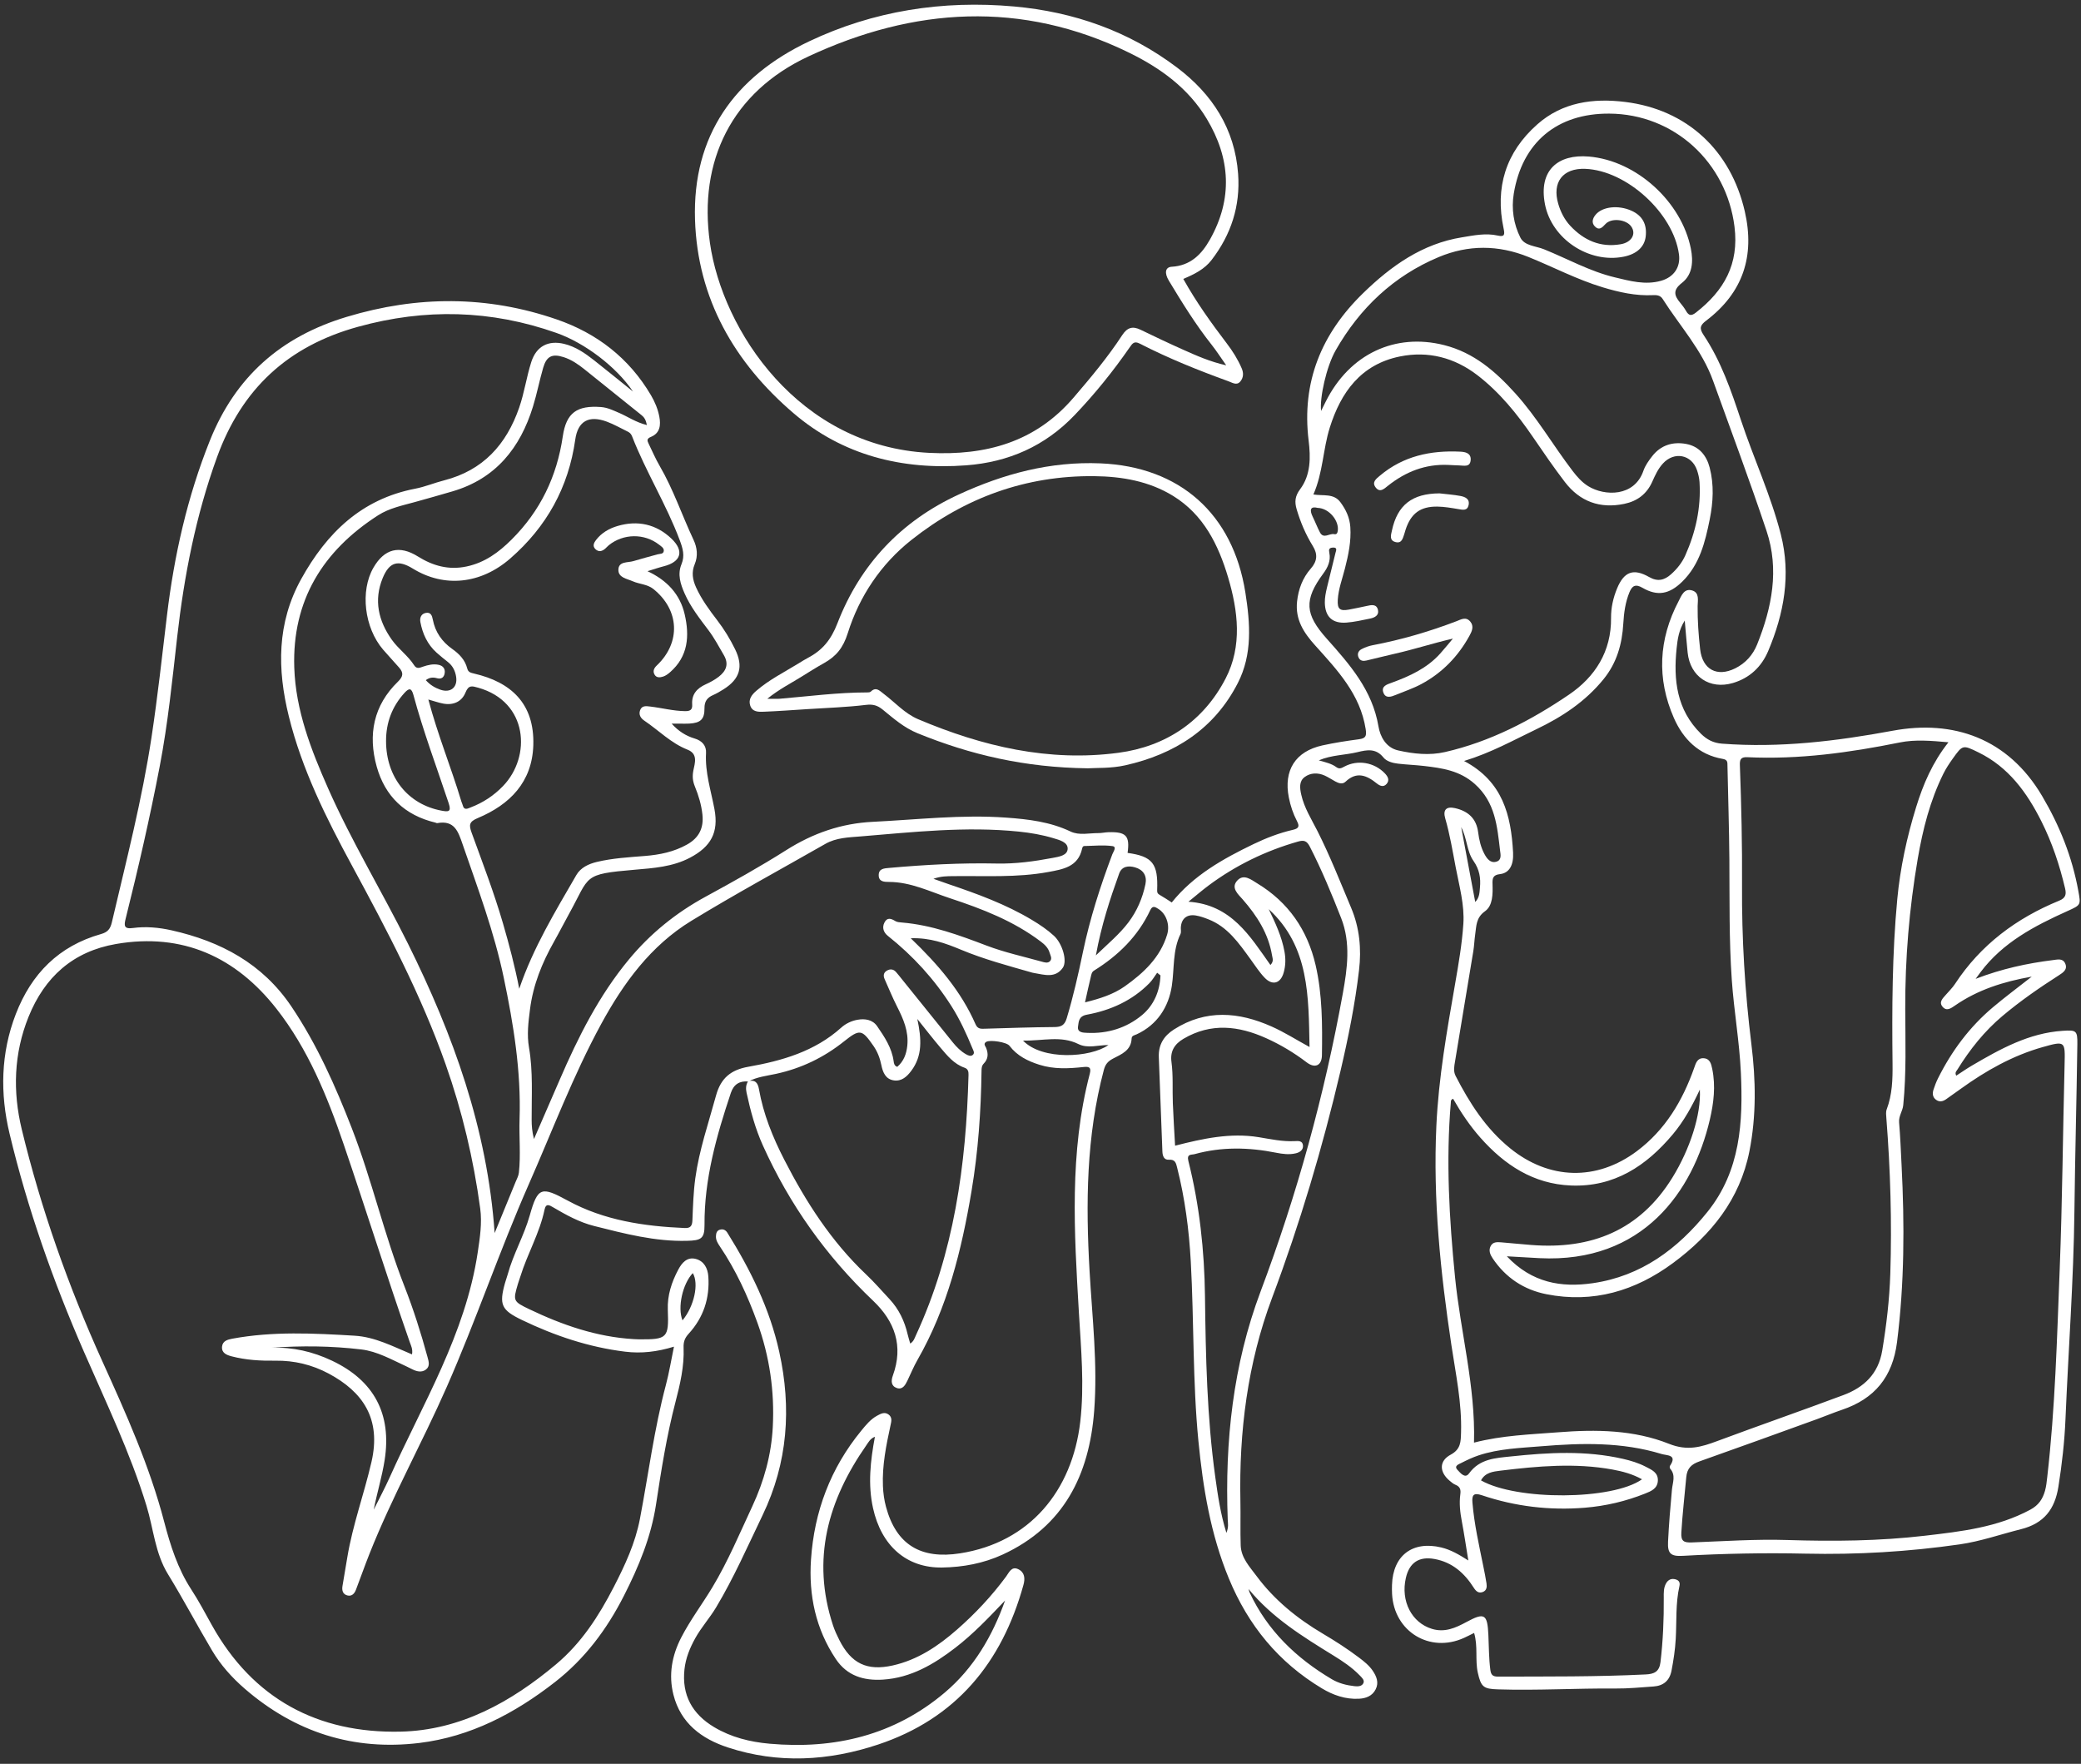 <?xml version="1.0" encoding="UTF-8" standalone="no"?><svg xmlns="http://www.w3.org/2000/svg" xmlns:xlink="http://www.w3.org/1999/xlink" fill="#000000" height="1308.9" preserveAspectRatio="xMidYMid meet" version="1" viewBox="229.6 348.3 1544.4 1308.9" width="1544.4" zoomAndPan="magnify"><rect x="229.6" y="348.3" width="1544.4" height="1308.9" fill="#333333" stroke="none"/><g fill="#ffffff" id="change1_1"><path d="M 1314.016 962.109 C 1317.445 980.438 1320.883 998.766 1324.434 1017.633 C 1327.688 1014.312 1327.598 1010.422 1327.938 1006.891 C 1328.602 999.891 1327.555 993.5 1323.191 987.27 C 1318.055 979.965 1318.426 970.332 1314.016 962.109 Z M 743.758 1293.039 C 736.082 1301.211 732.301 1318.582 736.117 1328.129 C 744.789 1317.59 748.426 1300.883 743.758 1293.039 Z M 1207.512 725.188 C 1202.203 723.871 1201.211 726.453 1203.855 731.852 C 1205.707 735.617 1207.188 739.555 1209.125 743.266 C 1211.879 748.59 1216.207 743.91 1219.723 744.672 C 1221.52 745.062 1222.172 743.996 1222.422 742.168 C 1223.5 734.801 1216.023 725.473 1207.512 725.188 Z M 988.828 1120.5 C 1003.109 1135.379 1038.848 1133.23 1052.23 1123.801 C 1044.598 1123.781 1036.879 1126.531 1030 1123.109 C 1016.891 1116.582 1003.609 1120.812 988.828 1120.5 Z M 1090.832 1072.133 C 1090.016 1071.473 1089.199 1070.812 1088.375 1070.152 C 1086.5 1072.723 1084.898 1075.562 1082.688 1077.812 C 1069.891 1090.852 1053.84 1098.043 1036.25 1101.27 C 1030.008 1102.422 1030.199 1106.48 1029.648 1110.043 C 1028.949 1114.641 1033.531 1114.621 1036.367 1114.762 C 1051.59 1115.512 1065.699 1111.121 1077.199 1101.543 C 1085.891 1094.301 1090.418 1083.789 1090.832 1072.133 Z M 1042.898 1057.262 C 1052.207 1048.34 1060.52 1041.434 1067.039 1032.812 C 1073.398 1024.422 1077.52 1014.789 1079.668 1004.492 C 1080.977 998.242 1078.129 993.73 1072 991.961 C 1067.117 990.551 1062.141 991.07 1060.16 996.598 C 1053.32 1015.66 1046.98 1034.891 1042.898 1057.262 Z M 1156.23 1527.512 C 1156.492 1528.383 1156.633 1529.312 1157.023 1530.133 C 1170.227 1558.289 1191.578 1578.762 1217.961 1594.398 C 1223.109 1597.449 1228.93 1598.941 1234.875 1599.59 C 1237.332 1599.852 1240.316 1599.77 1241.438 1597.32 C 1242.461 1595.082 1240.262 1593.199 1238.727 1591.609 C 1233 1585.68 1226.168 1581.109 1219.211 1576.832 C 1196.41 1562.789 1173.645 1548.73 1156.23 1527.512 Z M 1034.84 1092.141 C 1045.891 1089.383 1055.898 1086.23 1064.398 1080.203 C 1078.289 1070.34 1090.648 1058.871 1095.797 1041.812 C 1098.016 1034.434 1094.992 1026.32 1089.246 1022.77 C 1087.168 1021.492 1085.02 1019.93 1083.289 1023.633 C 1074.18 1043.082 1059.488 1057.402 1041.477 1068.602 C 1039.777 1069.66 1039.559 1071.473 1039.168 1073.051 C 1037.68 1079.031 1036.418 1085.07 1034.84 1092.141 Z M 1328.719 1446.871 C 1355.297 1461.969 1426.277 1461.629 1448.207 1446.062 C 1441.23 1442.172 1433.844 1440.191 1426.32 1438.82 C 1398.613 1433.77 1370.949 1436.281 1343.316 1439.633 C 1337.633 1440.32 1331.867 1440.973 1328.719 1446.871 Z M 516.105 898.277 C 516.145 925.031 532.34 945.227 557.262 949.871 C 562.277 950.805 564.77 950.902 562.617 944.438 C 553.719 917.699 543.797 891.289 536.43 864.059 C 534.992 858.738 533.195 858.762 529.84 862.426 C 520.559 872.605 516.062 884.562 516.105 898.277 Z M 547.5 867.391 C 554.445 893.629 564.477 917.953 572.004 943.07 C 572.289 944.02 572.785 944.91 573.02 945.867 C 574.004 949.941 576.719 948.301 578.871 947.48 C 588.051 943.992 596.066 938.719 602.918 931.613 C 624.098 909.66 621.559 869.035 584.445 858.617 C 579.906 857.355 577.375 856.484 575.062 862.211 C 572.305 869.043 565.969 871.852 558.434 870.406 C 555.055 869.754 551.777 868.586 547.5 867.391 Z M 905.504 1044.562 C 925.773 1064.02 942.887 1083.883 953.617 1108.43 C 955.242 1112.152 957.859 1111.77 960.902 1111.68 C 978.027 1111.172 995.152 1110.582 1012.277 1110.453 C 1017.32 1110.41 1019.75 1108.941 1021.258 1103.93 C 1026.129 1087.762 1029.84 1071.352 1033.277 1054.84 C 1038.449 1030.031 1046.168 1005.973 1055.098 982.277 C 1055.828 980.355 1058.688 976.656 1055.16 976.172 C 1048.34 975.238 1041.301 976 1034.348 976.117 C 1033.16 976.141 1032.879 977.164 1032.66 978.168 C 1029.648 991.617 1018.527 993.367 1007.668 995.383 C 984.281 999.719 960.629 998.148 937.062 998.465 C 932.562 998.527 928.012 998.426 922.352 1000.449 C 926.977 1002.082 930.207 1003.262 933.461 1004.359 C 954.836 1011.602 976.004 1019.289 995.48 1030.98 C 1001.258 1034.453 1006.84 1038.18 1011.77 1042.723 C 1018.09 1048.531 1021.848 1061.473 1018.348 1066.473 C 1012.828 1074.363 1004.789 1071.672 997.258 1070.402 C 996.77 1070.32 996.277 1070.242 995.801 1070.109 C 977.938 1064.992 959.98 1060.242 942.758 1053.051 C 931.398 1048.312 919.754 1044.039 905.504 1044.562 Z M 1423.938 432.613 C 1385.227 432.375 1359.324 453.879 1353.035 492.016 C 1351.184 503.27 1352.902 514.652 1357.977 524.688 C 1361.055 530.77 1369.391 530.824 1375.453 533.273 C 1392.898 540.316 1409.453 549.664 1427.922 554.094 C 1439.262 556.812 1450.613 559.992 1462.391 556.652 C 1471.934 553.941 1476.918 546.422 1475.633 537.039 C 1471.488 506.469 1436.836 474.828 1406.156 473.602 C 1389.449 472.926 1381.309 483.516 1386.062 499.621 C 1387.859 505.684 1390.645 511.223 1394.934 515.828 C 1405.066 526.68 1417.355 532.129 1432.383 529.551 C 1440.492 528.156 1444.039 521.922 1440.262 516.449 C 1436.562 511.059 1425.43 509.734 1421.031 514.609 C 1418.484 517.418 1416.242 519.484 1413.176 516.285 C 1410.539 513.543 1411.531 510.297 1413.848 507.555 C 1418.91 501.602 1430.578 500.32 1440.262 504.617 C 1448.449 508.242 1452.039 514.719 1450.941 523.859 C 1450.004 531.574 1444.215 536.875 1434.594 538.789 C 1408.844 543.938 1381.18 525.664 1376.191 499.906 C 1371.254 474.438 1386.062 462.555 1408.723 464.469 C 1444.227 467.473 1477.559 498.133 1484.461 532.836 C 1486.344 542.25 1485.789 552.047 1477.832 558.227 C 1470.941 563.582 1472.055 567.609 1476.559 572.996 C 1478.148 574.902 1479.672 576.902 1480.891 579.047 C 1482.957 582.684 1484.863 582.867 1488.27 580.203 C 1509.055 563.977 1520.309 544.387 1516.848 516.535 C 1510.93 468.867 1472.141 432.906 1423.938 432.613 Z M 1139.754 1485.812 C 1141.559 1481.422 1140.863 1478.68 1140.754 1476 C 1138.578 1418.109 1144.66 1361.152 1165.102 1306.781 C 1192.168 1234.812 1212.465 1161.129 1226.156 1085.551 C 1229.539 1066.883 1232.121 1047.949 1224.957 1029.68 C 1217.895 1011.68 1210.508 993.777 1201.648 976.52 C 1199.461 972.238 1197.273 971.574 1192.961 972.801 C 1168.832 979.676 1146.652 990.457 1126.52 1005.422 C 1121.816 1008.922 1117.387 1012.762 1111.598 1017.453 C 1143.387 1019.602 1157.211 1042.922 1172.438 1064.41 C 1175.102 1061.652 1174.004 1059.473 1173.656 1057.371 C 1170.957 1041.082 1162.5 1027.91 1151.844 1015.723 C 1148.504 1011.91 1142.758 1007.121 1147.918 1001.641 C 1152.715 996.551 1158.191 1001.121 1162.684 1003.852 C 1185.812 1017.84 1199.973 1038.523 1205.988 1064.57 C 1211.039 1086.5 1210.984 1108.941 1210.668 1131.312 C 1210.57 1139.07 1205.543 1141.41 1199.242 1136.59 C 1189.895 1129.473 1179.871 1123.48 1169.227 1118.699 C 1148.852 1109.539 1128.402 1107.109 1107.922 1119.16 C 1100.988 1123.242 1097.961 1128.699 1098.996 1136.34 C 1100.367 1146.512 1099.605 1156.703 1100.008 1166.883 C 1100.41 1177.27 1101.086 1187.652 1101.684 1198.492 C 1122.383 1193.211 1142.691 1188.73 1163.805 1192.191 C 1172.598 1193.633 1181.371 1195.562 1190.395 1195.109 C 1193.016 1194.98 1196.457 1194.629 1196.617 1198.57 C 1196.75 1201.723 1194.215 1203.422 1191.438 1204.109 C 1186.508 1205.332 1181.512 1204.68 1176.637 1203.711 C 1156.383 1199.652 1136.195 1199.223 1116.148 1204.77 C 1113.938 1205.383 1110.16 1204.371 1111.543 1209.852 C 1119.816 1242.711 1123.43 1276.191 1123.863 1310.039 C 1124.418 1354.992 1125.332 1399.93 1131.535 1444.551 C 1133.398 1457.941 1135.324 1471.359 1139.754 1485.812 Z M 709.691 663.73 C 708.938 659.934 707.777 658.016 705.711 656.375 C 691.535 645.055 677.445 633.629 663.277 622.297 C 658.609 618.566 653.672 615.18 647.914 613.332 C 639.414 610.598 635.211 612.625 632.715 621.199 C 629.949 630.723 628.078 640.496 625.16 649.965 C 615.668 680.785 597.477 703.543 565.355 712.945 C 556.074 715.668 546.766 718.289 537.445 720.879 C 528.121 723.469 518.484 725.387 510.234 730.676 C 469.125 757.066 446.367 794.004 447.988 843.633 C 449.027 875.379 460.41 904.645 473.117 933.363 C 490.621 972.922 513.16 1009.883 532.355 1048.551 C 565.84 1116.02 591.297 1185.93 596.691 1263.332 C 602.148 1250.039 607.199 1237.77 612.211 1225.48 C 613.141 1223.203 614.426 1220.91 614.688 1218.531 C 616.148 1205.289 614.75 1191.98 615.191 1178.75 C 616.383 1143.16 610.699 1108.449 603.469 1073.883 C 596.387 1040.02 584.281 1007.711 573.02 975.113 C 569.676 965.438 566.969 956.762 554.102 959.125 C 553.664 959.203 553.156 958.848 552.676 958.73 C 530.109 953.332 515.355 939.273 509.176 917.199 C 502.551 893.52 506.793 871.734 524.934 854.145 C 529.098 850.109 529 847.398 525.812 843.707 C 521.918 839.191 517.781 834.883 513.898 830.355 C 499.965 814.086 496.781 786.82 506.73 769.582 C 514.867 755.465 526.023 752.668 539.77 761.258 C 550.887 768.199 562.535 771.496 575.902 768.668 C 589.48 765.785 599.77 758.156 609.234 748.742 C 630.59 727.484 642.902 701.93 647.27 672.09 C 649.852 654.457 657.891 649.039 675.652 650.367 C 680.488 650.727 684.672 652.824 689.008 654.676 C 695.543 657.473 701.461 661.707 709.691 663.73 Z M 614.953 1082.039 C 625.406 1051.371 641.734 1024.66 657.344 997.641 C 660.535 992.117 666.484 989.348 672.707 987.879 C 684.352 985.129 696.266 984.453 708.133 983.504 C 719.121 982.621 729.664 980.504 739.453 975.031 C 748.355 970.059 751.965 962.781 750.902 952.793 C 750.133 945.555 748.062 938.676 745.332 932.008 C 743.695 928.012 743.312 924.539 744.188 920.004 C 745.168 914.906 747.898 907.766 739.836 904.609 C 727.566 899.789 718.453 890.277 707.785 883.086 C 705.133 881.301 703.461 878.719 704.621 875.422 C 705.926 871.723 709.121 872.254 712.16 872.613 C 720.773 873.625 729.215 875.902 737.969 876.02 C 741.598 876.062 743.594 875.203 743.301 871.047 C 742.777 863.57 746.824 859.074 753.34 856.117 C 756.711 854.59 760.051 852.785 762.965 850.531 C 768.418 846.309 770.766 841.238 766.777 834.426 C 763.141 828.211 759.793 821.832 755.445 816.055 C 748.875 807.324 742.094 798.738 737.645 788.617 C 734.574 781.641 732.273 774.48 735.352 767.023 C 737.977 760.68 736.332 755.227 734.066 749.176 C 724.125 722.633 708.965 698.504 698.707 672.121 C 697.98 670.262 696.949 669.293 695.355 668.531 C 690.215 666.059 685.23 663.145 679.902 661.184 C 666.648 656.297 658.469 660.707 656.523 674.504 C 651.512 710.051 635.211 739.281 608.328 762.703 C 586.332 781.859 559.234 784.523 536.012 770.258 C 525.031 763.508 518.52 765.25 513.574 777.363 C 506.887 793.73 510.426 809.023 520.383 823.039 C 525.27 829.918 532.426 834.883 537.016 842.066 C 538.871 844.961 541.227 843.797 543.555 843 C 547.363 841.715 551.25 840.781 555.254 841.684 C 558.266 842.379 560.059 844.414 559.648 847.637 C 559.227 850.934 557.188 852.523 553.875 851.586 C 550.883 850.75 548.281 851.012 545.613 853.035 C 548.73 856.527 552.281 858.66 556.309 860.078 C 563.891 862.754 569.328 858.465 568.117 850.531 C 567.469 846.297 565.652 842.48 562.141 839.672 C 559.223 837.352 556.285 835.047 553.523 832.543 C 546.812 826.469 543.215 818.645 541.582 809.914 C 540.98 806.715 542.168 803.703 545.773 803.102 C 549.27 802.535 550.234 805.062 550.816 808.109 C 552.574 817.34 557.605 824.5 565.242 829.887 C 570.426 833.555 574.719 837.93 576.348 844.34 C 577.031 847.016 578.648 847.496 581.461 848.148 C 608.516 854.418 626.379 870.145 625.391 901.336 C 624.527 928.684 608.004 945.383 584.137 955.387 C 577.777 958.055 577.52 960.449 579.566 966.094 C 587.676 988.461 596.238 1010.68 602.891 1033.551 C 607.52 1049.48 611.738 1065.5 614.953 1082.039 Z M 1204.324 715.242 C 1211.887 716.449 1219.43 714.25 1224.438 721.062 C 1228.473 726.551 1231.238 732.328 1231.727 739.336 C 1232.469 749.949 1230.312 760.039 1227.734 770.168 C 1225.785 777.844 1222.914 785.352 1222.422 793.328 C 1221.988 800.293 1224 801.926 1230.707 800.664 C 1235.102 799.848 1239.465 798.945 1243.832 797.988 C 1247.324 797.215 1251.254 796.324 1252.266 800.98 C 1253.137 804.965 1249.793 806.641 1246.441 807.324 C 1240.621 808.5 1234.766 809.871 1228.867 810.32 C 1218.449 811.113 1212.988 805.996 1212.812 795.527 C 1212.738 791.871 1213.508 788.137 1214.348 784.535 C 1216.359 775.863 1218.711 767.266 1220.727 758.578 C 1221.074 757.078 1222.531 754.324 1218.613 754.66 C 1215.797 754.902 1215.695 756.176 1216.164 758.602 C 1217.309 764.359 1215.078 769.301 1211.715 773.848 C 1197.098 793.59 1198.055 804.137 1214.238 822.258 C 1231.25 841.312 1248.109 860.469 1252.613 887.328 C 1253.855 894.75 1258.078 903.121 1267.242 905.176 C 1278.68 907.758 1290.508 909.02 1301.98 906.387 C 1335.566 898.703 1365.801 882.934 1393.953 863.82 C 1413.391 850.641 1425.516 831.758 1425.234 806.75 C 1425.156 799.328 1426.824 791.938 1429.695 784.98 C 1434.855 772.5 1441.809 769.844 1453.531 776.527 C 1459.797 780.105 1464.762 778.91 1469.715 774.492 C 1474.242 770.477 1477.965 765.793 1480.402 760.297 C 1488.062 743.047 1492.066 725.016 1490.891 706.047 C 1490.695 703.105 1490.012 700.125 1489.062 697.328 C 1485.113 685.574 1472.098 683.039 1463.672 692.312 C 1460.105 696.23 1457.926 701.016 1455.816 705.762 C 1451.746 714.914 1444.672 720.195 1435.082 722.195 C 1417.059 725.961 1402.105 720.543 1390.949 705.98 C 1382.648 695.152 1374.941 683.844 1367.227 672.57 C 1355.516 655.449 1342.531 639.406 1326.043 626.727 C 1309.086 613.699 1289.508 608.555 1268.469 612.84 C 1239.652 618.73 1224.762 639.266 1216.469 665.668 C 1211.43 681.711 1211.473 698.98 1204.324 715.242 Z M 1737.441 1073.043 C 1716.266 1076.762 1697.305 1082.852 1680.469 1094.5 C 1677.441 1096.59 1674.277 1098.902 1671.305 1095.441 C 1668.258 1091.891 1671.469 1089.102 1673.742 1086.473 C 1676.016 1083.832 1678.574 1081.383 1680.469 1078.492 C 1699.504 1049.402 1726.059 1029.68 1757.859 1016.652 C 1762.746 1014.641 1763.203 1011.883 1762.168 1007.48 C 1758.109 990.273 1752.559 973.598 1744.613 957.793 C 1733.863 936.367 1720.191 917.516 1697.883 906.625 C 1686.281 900.953 1686.191 900.953 1678.859 911.207 C 1676.27 914.82 1673.773 918.594 1671.805 922.574 C 1661.945 942.531 1656.578 963.742 1652.824 985.672 C 1646.523 1022.539 1643.445 1059.539 1643.562 1096.91 C 1643.641 1120.742 1644.457 1144.59 1642.082 1168.391 C 1641.625 1172.922 1638.602 1176.48 1639.004 1181.23 C 1639.906 1191.871 1640.32 1202.551 1640.852 1213.211 C 1643.074 1256.949 1642.977 1300.57 1637.48 1344.18 C 1634.203 1370.172 1620.816 1386.352 1596.527 1394.52 C 1590.422 1396.582 1584.469 1399.102 1578.406 1401.301 C 1549.25 1411.84 1520.102 1422.441 1490.871 1432.762 C 1484.906 1434.859 1481.641 1437.832 1481.043 1444.582 C 1479.824 1458.191 1478.223 1471.75 1477.398 1485.41 C 1476.984 1492.082 1479.258 1493.141 1485.297 1492.91 C 1508.895 1492.012 1532.5 1490.383 1556.137 1491.121 C 1590.215 1492.191 1624.246 1491.898 1658.168 1487.93 C 1685.039 1484.781 1711.879 1481.789 1736.387 1468.602 C 1742.625 1465.25 1745.574 1460.629 1747.293 1454.57 C 1748.219 1451.25 1748.566 1447.75 1748.957 1444.301 C 1754.836 1393.133 1756.172 1341.672 1758.188 1290.281 C 1760.168 1239.602 1760.547 1188.852 1761.82 1138.133 C 1762.246 1120.961 1762.398 1120.57 1745.527 1125.34 C 1723.305 1131.621 1703.441 1142.82 1684.801 1156.262 C 1681.164 1158.871 1677.551 1161.492 1673.863 1164.039 C 1671.434 1165.711 1668.836 1166.312 1666.277 1164.32 C 1663.742 1162.34 1663.676 1159.582 1664.547 1156.852 C 1665.461 1154.031 1666.539 1151.223 1667.855 1148.57 C 1677.965 1128.312 1691.242 1110.441 1708.59 1095.812 C 1717.637 1088.172 1727.18 1081.109 1737.441 1073.043 Z M 506.965 1468.59 C 510.93 1460.602 515.172 1452.73 518.816 1444.602 C 543.277 1390.012 575.07 1338.32 584.145 1277.641 C 585.773 1266.742 587.449 1255.902 585.98 1245.062 C 581.039 1208.551 572.574 1172.82 560.312 1138.082 C 542.148 1086.621 516.785 1038.543 490.852 990.703 C 471.672 955.332 453.691 919.312 443.953 879.906 C 435.301 844.895 435.02 810.625 453.176 777.898 C 472.117 743.746 497.906 718.617 537.781 710.941 C 545.047 709.551 552 706.602 559.195 704.762 C 588.094 697.359 605.406 678.207 614.914 650.77 C 618.75 639.699 620.328 628.078 623.875 616.977 C 627.605 605.289 636.438 600.609 648.305 603.492 C 656.746 605.539 663.695 610.336 670.355 615.562 C 679.586 622.801 688.656 630.242 699.391 638.875 C 686.93 620.414 663.543 602.742 642.504 595.34 C 593.945 578.23 545.227 577.023 495.34 590.793 C 443.219 605.18 409.082 636.816 390.676 687.512 C 374.957 730.793 366.27 775.352 361.109 820.852 C 357.473 852.926 354.246 885.066 348.168 916.805 C 340.891 954.82 332.227 992.531 322.844 1030.082 C 321.594 1035.082 321.539 1037.871 328.152 1036.973 C 337.82 1035.66 347.535 1036.562 357.02 1038.691 C 393.355 1046.863 424.383 1063.32 445.828 1095.152 C 464.84 1123.371 478.52 1154.191 490.75 1185.691 C 505.656 1224.082 514.703 1264.441 529.734 1302.812 C 536.426 1319.91 541.988 1337.391 546.812 1355.102 C 547.746 1358.52 549.004 1362.199 545.59 1364.699 C 542.527 1366.93 538.961 1366.121 535.68 1364.461 C 534.129 1363.68 532.578 1362.891 530.996 1362.172 C 520.168 1357.23 509.625 1351.102 497.656 1349.691 C 475.59 1347.082 453.402 1346.812 431.176 1348.449 C 446.918 1347.871 461.742 1351.312 475.895 1358 C 507.23 1372.789 520.387 1397.602 515.07 1431.73 C 513.125 1444.191 509.367 1456.211 506.965 1468.59 Z M 1675.625 899.125 C 1662.566 897.973 1650.91 896.961 1639.492 899.27 C 1602.129 906.832 1564.574 912.023 1526.34 910.207 C 1521.277 909.965 1520.691 912.164 1520.844 916.344 C 1521.941 945.906 1522.617 975.48 1522.434 1005.082 C 1522.191 1044.59 1524.531 1083.93 1529.387 1123.211 C 1532.664 1149.602 1533.141 1176.301 1527.906 1202.66 C 1520.844 1238.301 1499.609 1264.609 1471.227 1285.57 C 1443.258 1306.242 1411.977 1315.609 1377.195 1308.699 C 1360.531 1305.391 1346.961 1296.43 1337.363 1282.082 C 1335.535 1279.371 1334.184 1276.242 1335.883 1272.992 C 1337.523 1269.789 1340.734 1269.973 1343.762 1270.219 C 1351.184 1270.832 1358.594 1271.59 1366.027 1272.172 C 1410.539 1275.672 1446.52 1261.43 1470.738 1222.203 C 1483.711 1201.211 1492.219 1175.32 1491.121 1156.859 C 1485.363 1169.223 1479.246 1180.312 1471.094 1190.031 C 1451.398 1213.52 1427.539 1229.332 1395.477 1228.043 C 1367.586 1226.922 1346.242 1212.832 1328.262 1192.551 C 1320.395 1183.672 1313.844 1173.859 1308.008 1163.691 C 1306.172 1164.41 1306.398 1165.52 1306.324 1166.441 C 1302.633 1209.699 1305.156 1252.762 1309.426 1295.883 C 1313.484 1336.84 1324.684 1376.93 1323.52 1418.852 C 1344.445 1413.441 1365.289 1412.801 1386.055 1411.172 C 1414.078 1408.961 1442.223 1409.34 1468.289 1419.75 C 1482.012 1425.219 1492.188 1422.109 1504.039 1417.691 C 1535.164 1406.102 1566.555 1395.199 1597.68 1383.562 C 1612.938 1377.852 1623.602 1367.852 1626.477 1350.582 C 1629.609 1331.672 1631.863 1312.711 1632.473 1293.602 C 1633.703 1255.062 1632.559 1216.562 1629.555 1178.121 C 1629.395 1175.922 1629.055 1173.473 1629.809 1171.512 C 1633.953 1160.57 1634.258 1149.141 1634.137 1137.73 C 1633.691 1096.949 1633.832 1056.141 1637.645 1015.562 C 1639.809 992.465 1644.75 969.551 1651.66 947.203 C 1656.875 930.332 1663.664 914.277 1675.625 899.125 Z M 1347.906 1280.582 C 1366.582 1300.352 1388.352 1303.891 1411.609 1300.539 C 1447.555 1295.352 1474.688 1275.109 1496.824 1247.551 C 1521.277 1217.121 1523.27 1181.102 1521.574 1144.27 C 1520.504 1121.191 1516.434 1098.41 1514.836 1075.41 C 1512.758 1045.641 1513.258 1015.77 1513.039 985.926 C 1512.855 962.805 1512.113 939.684 1511.625 916.562 C 1511.582 914.09 1511.875 912.09 1508.09 911.457 C 1490.262 908.441 1478.727 896.676 1471.902 881.18 C 1459.047 851.992 1460.473 822.715 1475.383 794.375 C 1477.473 790.371 1479.441 784.621 1485.484 786.484 C 1490.969 788.172 1489.543 793.809 1489.488 798.074 C 1489.379 808.785 1490.141 819.426 1491.34 830.051 C 1493.027 845.102 1503.832 850.988 1517.383 844.262 C 1525.055 840.453 1530.531 834.293 1533.652 826.5 C 1544.633 799.176 1550.207 770.965 1540.617 742.254 C 1528.113 704.859 1514.281 667.91 1500.914 630.809 C 1492.711 607.977 1476.242 590.191 1463.512 570.125 C 1461.832 567.488 1459.277 567.184 1456.34 567.328 C 1443.508 567.949 1431.176 565.184 1418.988 561.492 C 1399.93 555.727 1382.297 546.422 1363.906 538.988 C 1341.496 529.934 1319.242 529.91 1297.375 539.051 C 1263.898 553.059 1238.758 576.926 1220.844 608.293 C 1213.957 620.359 1208.895 643.477 1210.039 653.262 C 1211.355 650.594 1212.441 648.398 1213.543 646.211 C 1231.219 610.98 1264.965 595.176 1301.391 604.406 C 1323.465 610 1339.406 623.867 1354.145 640.168 C 1370.238 657.965 1382.18 678.75 1396.645 697.699 C 1400.008 702.082 1403.543 706.156 1408.289 709.094 C 1420.414 716.57 1442.539 717.199 1449.266 697.609 C 1450.613 693.715 1453.203 690.113 1455.773 686.816 C 1462.215 678.555 1471.141 675.898 1481.066 677.762 C 1490.543 679.543 1496.062 686.195 1498.414 695.281 C 1501.742 708.047 1501.035 720.91 1498.469 733.688 C 1495.07 750.59 1491.012 767.242 1478.051 779.941 C 1468.516 789.27 1459.699 790.957 1448.5 784.469 C 1443.191 781.391 1440.797 783.164 1438.891 787.801 C 1435.824 795.234 1434.789 803.07 1434.32 811.047 C 1433.438 826.23 1429.531 840.191 1419.617 852.371 C 1406.078 869 1388.871 880.332 1369.836 889.43 C 1352.773 897.59 1336.23 906.898 1316.141 913.012 C 1344.957 928.176 1351.055 953.465 1352.523 981.012 C 1353.012 990.312 1349.715 996.191 1342.77 996.973 C 1337.352 997.586 1337.145 1000.32 1337.266 1004.383 C 1337.492 1011.699 1337.535 1020.332 1331.715 1024.492 C 1324.922 1029.34 1325.348 1035.383 1324.41 1041.66 C 1323.789 1045.832 1323.691 1050.082 1322.996 1054.242 C 1318.535 1081.422 1313.906 1108.582 1309.48 1135.762 C 1308.891 1139.359 1308.008 1143.09 1309.871 1146.711 C 1320.285 1166.961 1332.344 1185.859 1350.391 1200.469 C 1379.328 1223.902 1414.523 1224.871 1444.367 1202.57 C 1465.445 1186.801 1478.215 1165.293 1486.867 1140.93 C 1488.094 1137.441 1489.152 1133.301 1493.984 1133.602 C 1498.664 1133.902 1499.555 1137.793 1500.34 1141.59 C 1502.949 1154.301 1501.418 1166.859 1498.523 1179.242 C 1486.137 1232.16 1449.004 1285.859 1372.023 1281.949 C 1364.656 1281.57 1357.301 1281.121 1347.906 1280.582 Z M 535.371 1353.371 C 536.082 1349.449 534.562 1346.719 533.613 1344.012 C 516.613 1295.289 501.234 1246.031 484.574 1197.211 C 472.453 1161.691 458.102 1126.59 434.746 1096.84 C 404.707 1058.57 365.203 1040.281 315.703 1048.82 C 283.762 1054.332 262.715 1073.312 250.773 1102.91 C 239.789 1130.141 238.973 1158.371 245.754 1186.391 C 260.082 1245.59 280.348 1302.859 305.484 1358.332 C 323.105 1397.211 340.609 1436.109 351.441 1477.57 C 356.043 1495.172 361.508 1512.391 371.523 1527.77 C 377.09 1536.32 381.832 1545.301 386.781 1554.199 C 417.316 1609.07 465.543 1634.691 526.891 1633.32 C 571.191 1632.34 608.824 1611.422 642.312 1583.32 C 661.035 1567.621 673.977 1547.59 685.105 1525.98 C 693.465 1509.762 701.07 1493.422 704.508 1475.461 C 710.844 1442.34 715.066 1408.812 723.766 1376.133 C 726.211 1366.941 727.723 1357.512 729.777 1347.633 C 717.277 1351.473 705.613 1352.84 693.527 1351.352 C 666.598 1348.039 641.324 1339.562 617.004 1327.859 C 601.688 1320.5 599.863 1316.57 604.402 1300.359 C 605 1298.223 605.809 1296.141 606.395 1293.992 C 610.512 1278.883 618.52 1265.25 622.773 1250.172 C 628.723 1229.09 631.367 1228.59 650.992 1239.27 C 677.973 1253.961 707.59 1258.312 737.836 1259.602 C 742.086 1259.781 743.305 1257.922 743.469 1253.871 C 743.898 1243.449 744.203 1232.98 745.613 1222.672 C 748.48 1201.711 755.422 1181.723 760.965 1161.383 C 764.562 1148.18 772.16 1142.211 784.914 1139.941 C 810.043 1135.492 834.246 1128.57 853.926 1110.871 C 857.191 1107.93 861.387 1105.891 865.891 1105.07 C 871.598 1104.02 877.246 1105.012 880.551 1109.801 C 886.012 1117.723 891.453 1125.832 892.809 1135.801 C 893.016 1137.332 893.246 1139.25 895.508 1139.973 C 900.324 1135.812 902.297 1130.43 902.941 1124.312 C 904.066 1113.621 900 1104.41 895.332 1095.223 C 891.988 1088.641 889.203 1081.781 886.176 1075.031 C 885.02 1072.461 885.164 1070.141 887.812 1068.59 C 890.254 1067.172 892.613 1067.43 894.543 1069.582 C 896.031 1071.242 897.391 1073.02 898.793 1074.762 C 911.426 1090.441 924.039 1106.141 936.691 1121.801 C 939.52 1125.301 942.688 1128.5 946.641 1130.711 C 948.086 1131.512 950.004 1132.441 951.527 1131.152 C 953.211 1129.723 951.969 1127.902 951.34 1126.371 C 946.891 1115.57 942.043 1104.922 935.789 1095.07 C 923.051 1074.992 907.211 1057.652 888.574 1042.84 C 885.457 1040.371 884 1036.82 885.973 1032.922 C 887.992 1028.93 890.855 1029.84 894.031 1031.801 C 895.41 1032.652 897.352 1032.75 899.062 1032.891 C 921.086 1034.742 941.465 1042.289 961.926 1050.062 C 975.09 1055.062 989.004 1058.09 1002.617 1061.883 C 1004.688 1062.461 1007.289 1063.359 1008.961 1061.453 C 1010.637 1059.539 1009.09 1057.133 1008.5 1055.121 C 1007.48 1051.691 1004.98 1049.27 1002.117 1047.102 C 981.82 1031.699 958.438 1022.711 934.582 1014.852 C 919.797 1009.98 905.582 1002.82 889.484 1002.77 C 885.926 1002.762 881.84 1002.723 881.727 997.934 C 881.602 992.766 885.844 992.688 889.695 992.348 C 916.207 989.988 942.73 988.547 969.379 989.113 C 983.305 989.41 997.152 987.527 1010.84 984.938 C 1015.379 984.082 1021.82 983.203 1021.961 978.133 C 1022.098 973.207 1015.789 971.629 1011.348 970.293 C 1003.02 967.785 994.461 966.305 985.777 965.418 C 946.418 961.395 907.301 965.781 868.176 968.996 C 859.375 969.719 850.219 969.914 842.145 974.527 C 808.945 993.484 775.305 1011.711 742.688 1031.633 C 712.609 1049.992 692.332 1077.75 675.719 1108.27 C 654.918 1146.5 639.609 1187.23 622.109 1226.961 C 600.305 1276.461 583.023 1327.801 561.246 1377.32 C 542.863 1419.133 520.543 1459.102 503.703 1501.609 C 500.234 1510.371 497.109 1519.27 493.746 1528.07 C 492.691 1530.82 490.75 1533.012 487.562 1532.281 C 483.992 1531.461 483.227 1528.539 483.773 1525.238 C 484.945 1518.141 486.168 1511.051 487.352 1503.949 C 491.355 1479.891 499.793 1456.961 505.27 1433.27 C 512.723 1401.062 498.848 1381.141 473.484 1367.582 C 461.25 1361.051 448.02 1357.852 434.059 1358.043 C 423.09 1358.199 412.172 1357.602 401.512 1354.812 C 397.871 1353.859 393.922 1352.379 394.395 1347.59 C 394.809 1343.383 398.492 1342.371 402.027 1341.711 C 432.113 1336.152 462.355 1337.691 492.641 1339.492 C 507.969 1340.391 521.16 1347.469 535.371 1353.371 Z M 784.992 1150.859 C 778.461 1150.289 774.145 1152.93 772.004 1159.312 C 761.328 1191.18 752.215 1223.332 752.453 1257.41 C 752.523 1267.562 749.793 1268.832 739.445 1269.09 C 715.719 1269.703 693.184 1263.789 670.539 1258.082 C 659.543 1255.312 649.809 1249.93 640.168 1244.27 C 637.457 1242.672 634.777 1240.941 633.734 1245.949 C 630.121 1263.332 620.996 1278.719 615.793 1295.531 C 615.207 1297.422 614.492 1299.27 613.93 1301.172 C 610.25 1313.609 610.422 1314.102 622.352 1319.812 C 646.91 1331.562 672.316 1340.402 699.789 1342.031 C 701.027 1342.102 702.27 1342.18 703.516 1342.191 C 724.883 1342.371 726.02 1341.312 725.211 1320.332 C 724.793 1309.52 728.043 1299.73 732.984 1290.441 C 735.625 1285.473 739.48 1280.871 745.895 1282.512 C 752.141 1284.121 754.863 1289.5 755.285 1295.551 C 756.406 1311.672 751.672 1326.039 740.746 1337.98 C 737.781 1341.223 736.754 1344.051 736.926 1348.43 C 737.477 1362.211 734.305 1375.68 730.875 1388.809 C 724.332 1413.859 720.352 1439.289 716.453 1464.812 C 712.789 1488.809 703.676 1510.801 692.629 1532.512 C 679.859 1557.609 663.574 1579.289 641.57 1596.461 C 611.781 1619.711 578.816 1637.09 540.879 1641.711 C 491.953 1647.672 448.52 1633.77 411.176 1601.41 C 401.715 1593.211 393.387 1583.91 387.012 1573.172 C 375.867 1554.402 365.668 1535.07 354.258 1516.469 C 344.633 1500.781 343.516 1482.66 338.332 1465.75 C 326.211 1426.191 308.309 1389.09 291.859 1351.34 C 269.02 1298.93 249.973 1245.121 236.684 1189.512 C 229.594 1159.852 230.078 1129.902 241.348 1100.781 C 252.945 1070.832 273.281 1050.301 304.516 1041.461 C 309.418 1040.07 311.422 1037.84 312.617 1032.73 C 323.309 987.062 335.082 941.602 342.086 895.164 C 346.602 865.227 349.914 835.09 353.516 805.008 C 358.852 760.449 368.621 717.082 385.352 675.258 C 404.312 627.871 438.051 598.16 486.926 583.434 C 539.395 567.621 591.16 567.555 642.754 585.328 C 672.559 595.59 696.441 614.004 712.68 641.539 C 715.602 646.492 717.812 651.781 718.898 657.406 C 720.109 663.664 719.496 669.727 712.715 672.492 C 709.52 673.797 709.828 675.203 710.914 677.422 C 713.637 682.996 716.082 688.742 719.199 694.094 C 729.355 711.543 735.742 730.707 744.293 748.883 C 746.996 754.629 747.746 760.863 745.176 766.98 C 742.672 772.934 743.59 778.473 746.184 784.188 C 750.238 793.102 755.973 800.871 761.867 808.566 C 767.027 815.293 771.422 822.484 775.145 830.094 C 781.426 842.945 778.793 852.133 766.582 859.816 C 764.066 861.395 761.477 862.938 758.758 864.125 C 754.41 866.02 752.379 868.805 752.426 873.855 C 752.5 882.105 749.508 884.781 741.168 885.262 C 738.938 885.391 736.691 885.305 734.457 885.305 C 732.57 885.316 730.684 885.305 728.062 885.305 C 733.102 890.898 738.688 894.426 745.098 896.328 C 750.715 897.996 753.891 901.695 753.582 907.105 C 752.762 921.492 757.238 934.934 759.828 948.758 C 763.07 966.066 757.203 976.602 741.715 984.766 C 728.773 991.59 714.629 992.516 700.535 993.723 C 661.664 997.051 667.645 998.016 652.051 1026.203 C 648.207 1033.152 644.621 1040.25 640.715 1047.16 C 631.863 1062.852 625.246 1079.109 622.934 1097.312 C 621.711 1106.922 620.535 1116.082 622.207 1125.75 C 625.27 1143.48 624.074 1161.461 624.16 1179.359 C 624.18 1183.602 624.418 1187.77 625.883 1193.543 C 632.613 1178.043 638.793 1163.883 644.922 1149.699 C 658.66 1117.91 674.121 1087.07 696.387 1060.23 C 712.25 1041.102 731.223 1025.719 753.145 1013.781 C 773.418 1002.742 793.633 991.484 813.129 979.148 C 832.93 966.621 853.871 959.312 877.332 958.16 C 910.344 956.539 943.27 952.641 976.406 955.043 C 992.785 956.23 1008.949 958.141 1024.098 965.352 C 1030.57 968.43 1037.84 966.473 1044.75 966.527 C 1047.219 966.547 1049.688 965.941 1052.168 965.867 C 1065.398 965.477 1068.18 968.5 1066.438 981.23 C 1084.891 983.773 1089.18 989.125 1088.375 1008.953 C 1088.309 1010.75 1088.742 1011.531 1090.258 1012.383 C 1093.422 1014.172 1096.438 1016.242 1099.203 1018 C 1115.344 997.863 1137.164 985.656 1159.824 974.723 C 1169.191 970.203 1178.965 966.434 1189.141 964.094 C 1193.648 963.062 1194.094 961.375 1192.137 957.625 C 1189.262 952.113 1187.312 946.262 1186.094 940.105 C 1182.121 919.988 1190.926 905.895 1210.965 901.465 C 1219.91 899.496 1228.984 898.113 1238.074 896.895 C 1243.09 896.219 1243.961 894.609 1243.133 889.363 C 1239.074 863.418 1222.02 845.473 1205.609 827.219 C 1197.086 817.75 1190.762 808.023 1192.211 794.656 C 1193.203 785.484 1196.348 777.137 1202.355 770.301 C 1207.273 764.727 1207.633 759.527 1203.898 753.484 C 1198.645 744.996 1194.77 735.91 1191.93 726.32 C 1190.273 720.75 1190.645 716.449 1194.508 711.301 C 1202.453 700.734 1202.289 687.543 1200.809 675.41 C 1195.445 631.691 1210.375 595.863 1241.23 565.848 C 1262.004 545.625 1285.145 529.137 1314.66 524.402 C 1323.41 522.988 1332.312 521.074 1341.301 523.141 C 1346.242 524.273 1346.438 522.305 1345.512 517.98 C 1339.004 487.477 1347.047 461.344 1370.469 440.613 C 1389.168 424.047 1412.055 421.043 1435.629 423.941 C 1481.641 429.59 1514.105 459.973 1524.488 505.184 C 1532.117 538.398 1523.105 565.574 1495.832 586.242 C 1491.402 589.605 1490.523 591.848 1493.863 596.832 C 1506.816 616.191 1514.312 638.047 1521.605 659.988 C 1531.051 688.457 1543.816 715.797 1551.25 744.941 C 1558.871 774.828 1553.602 803.602 1541.859 831.398 C 1536.918 843.098 1528.18 851.457 1515.664 855.148 C 1498.512 860.195 1483.969 850.445 1482.078 832.629 C 1481.293 825.074 1480.695 817.5 1479.922 808.785 C 1475.547 815.727 1474.609 822.594 1473.902 829.32 C 1471.434 852.84 1473.902 875.043 1491.957 892.812 C 1496.379 897.156 1501.133 899.672 1507.598 900.16 C 1550.336 903.402 1592.281 898.344 1634.258 890.562 C 1679.227 882.223 1719.824 896.145 1745.105 938.934 C 1758.109 960.926 1767.457 984.258 1772.02 1009.453 C 1773.922 1019.93 1773.977 1019.859 1763.879 1024.41 C 1739.477 1035.41 1715.949 1047.652 1699.395 1069.793 C 1698.512 1070.973 1697.664 1072.16 1695.812 1074.68 C 1715.262 1067.211 1733.992 1063.16 1753.094 1060.781 C 1756.598 1060.34 1760.473 1059.262 1762.266 1063.27 C 1764.281 1067.742 1760.734 1070.02 1757.512 1072.09 C 1743.047 1081.352 1728.953 1091.109 1715.797 1102.172 C 1702.32 1113.492 1691.535 1127.062 1682.32 1141.949 C 1681.621 1143.09 1680.152 1144.16 1681.414 1146.539 C 1685.324 1144.02 1689.055 1141.379 1692.996 1139.082 C 1714.066 1126.742 1735.32 1114.871 1760.492 1113.242 C 1770.43 1112.602 1771.43 1112.992 1771.289 1123.172 C 1770.734 1164.453 1769.594 1205.73 1769.113 1247.012 C 1768.516 1298.512 1764.641 1349.859 1762.484 1401.289 C 1761.777 1418.133 1759.875 1434.941 1757.219 1451.641 C 1754.582 1468.133 1746.684 1478.789 1729.391 1483.109 C 1714.273 1486.891 1699.578 1492.109 1683.973 1494.352 C 1645.98 1499.82 1607.832 1502.082 1569.492 1501.23 C 1539.129 1500.562 1508.805 1501.152 1478.496 1502.859 C 1469.625 1503.359 1467.102 1501.25 1467.527 1492.422 C 1468.156 1479.512 1469.223 1466.621 1470.422 1453.75 C 1470.922 1448.43 1473.438 1443.102 1469.113 1438.199 C 1468.734 1437.762 1468.648 1436.551 1468.973 1436.07 C 1474.656 1427.652 1466.668 1428.492 1462.75 1427.289 C 1433.406 1418.312 1403.379 1419.059 1373.289 1421.559 C 1357.715 1422.852 1341.988 1423.32 1326.969 1428.301 C 1322.516 1429.781 1318.23 1431.82 1314.051 1433.949 C 1312.156 1434.922 1308.379 1436.121 1311.34 1439.16 C 1313.398 1441.281 1316.836 1445.84 1319.809 1441.75 C 1327.773 1430.762 1339.398 1430.312 1351.055 1429.082 C 1378.805 1426.129 1406.523 1424.582 1434.094 1430.891 C 1439.902 1432.219 1445.617 1433.949 1450.918 1436.711 C 1455.262 1438.969 1460.332 1440.953 1459.961 1447.242 C 1459.613 1453.02 1454.891 1454.898 1450.559 1456.629 C 1436.191 1462.379 1421.207 1465.891 1405.797 1467.152 C 1379.73 1469.27 1354.164 1466.27 1329.395 1457.902 C 1323.062 1455.762 1321.918 1457.883 1322.355 1463.32 C 1323.691 1479.441 1327.316 1495.16 1330.504 1510.961 C 1331.344 1515.09 1332.191 1519.219 1332.812 1523.391 C 1333.184 1525.93 1332.941 1528.582 1330.082 1529.68 C 1326.969 1530.871 1325.062 1529.211 1323.387 1526.602 C 1316.465 1515.719 1307.477 1507.633 1294.266 1505.211 C 1282.805 1503.102 1275.566 1507.801 1272.945 1519.27 C 1269.004 1536.461 1277.266 1552.48 1292.328 1557.062 C 1301.773 1559.941 1309.848 1556.34 1317.824 1552.02 C 1331.289 1544.73 1333.465 1545.961 1334.184 1561.492 C 1334.598 1570.18 1334.531 1578.879 1335.652 1587.551 C 1336.152 1591.402 1337.668 1592.492 1341.355 1592.48 C 1377.914 1592.371 1414.48 1592.672 1451.004 1590.871 C 1457.207 1590.57 1461.07 1588.891 1461.922 1581.699 C 1463.793 1565.852 1464.48 1549.988 1464.348 1534.07 C 1464.316 1530.312 1464.164 1526.531 1466.121 1523.18 C 1467.613 1520.621 1469.93 1519.449 1473.043 1520.289 C 1475.797 1521.031 1476.57 1522.801 1475.98 1525.352 C 1473.031 1538.242 1473.992 1551.43 1473.238 1564.48 C 1472.793 1572.461 1471.605 1580.262 1470.105 1588.07 C 1468.68 1595.461 1464.109 1599.301 1456.785 1599.809 C 1447.371 1600.469 1437.922 1601.402 1428.508 1601.32 C 1399.406 1601.082 1370.34 1602.879 1341.227 1601.949 C 1330.625 1601.609 1328.711 1600.242 1326.336 1589.531 C 1324.246 1580.031 1326.578 1570.148 1323.605 1560.082 C 1320.906 1561.41 1318.555 1562.629 1316.148 1563.73 C 1290.738 1575.301 1264.172 1559.09 1262.715 1531.152 C 1262.605 1528.91 1262.594 1526.672 1262.668 1524.43 C 1263.355 1502.559 1277.93 1491.562 1299.184 1496.629 C 1306.312 1498.332 1312.449 1501.961 1319.305 1506.301 C 1317.609 1495.98 1316.25 1486.531 1314.465 1477.16 C 1313.199 1470.5 1312.461 1463.852 1313.375 1457.152 C 1313.855 1453.699 1313.168 1451.492 1309.785 1450.133 C 1308.207 1449.5 1306.824 1448.301 1305.496 1447.191 C 1297.734 1440.719 1297.441 1432.48 1306.215 1427.789 C 1313.766 1423.75 1313.711 1418.133 1313.906 1411.359 C 1314.57 1389.312 1309.957 1367.891 1306.715 1346.289 C 1298.617 1292.402 1293.043 1238.332 1295.59 1183.699 C 1297.234 1148.133 1303.438 1113.18 1309.531 1078.199 C 1312.078 1063.531 1314.625 1048.773 1315.617 1033.953 C 1316.562 1019.793 1312.613 1005.883 1309.957 992.004 C 1307.629 979.82 1305.625 967.566 1302.164 955.609 C 1300.305 949.18 1303.047 946.559 1309.414 948 C 1319.145 950.195 1325.293 955.68 1326.598 965.941 C 1327.316 971.633 1328.633 977.254 1331.387 982.273 C 1333.129 985.457 1335.695 989.027 1340.094 987.746 C 1344.262 986.539 1343.227 982.375 1342.867 979.453 C 1340.715 961.5 1339.352 943.648 1324.105 930.07 C 1312.918 920.098 1299.934 918.297 1286.395 916.707 C 1279.984 915.953 1273.52 915.754 1267.109 914.992 C 1263.125 914.527 1258.664 913.34 1256.312 910.422 C 1250.707 903.457 1244.156 904.719 1237.082 906.441 C 1227.777 908.703 1217.938 908.477 1208.34 912.535 C 1213.238 913.98 1217.68 914.875 1221.324 917.555 C 1223.555 919.195 1225.121 918.355 1227.266 917.195 C 1237.203 911.848 1249.523 914.023 1257.359 922.199 C 1259.613 924.547 1261.082 927.285 1258.621 930.078 C 1256.355 932.641 1253.68 931.535 1251.352 929.652 C 1243.949 923.68 1236.473 920.516 1228.215 928.359 C 1225.875 930.566 1223.043 929.516 1220.539 928.168 C 1217.918 926.762 1215.438 925.059 1212.738 923.84 C 1207.621 921.535 1202.148 921.707 1197.805 924.957 C 1193.57 928.129 1194.234 933.25 1195.324 938.031 C 1197.523 947.832 1202.832 956.098 1207.305 964.93 C 1216.676 983.473 1224.316 1002.91 1232.391 1022.102 C 1238.605 1036.859 1240.055 1052.461 1238.203 1068.191 C 1235.266 1093.352 1230.258 1118.18 1224.492 1142.832 C 1211.07 1200.121 1194.312 1256.34 1173.621 1311.52 C 1155.48 1359.902 1149.082 1410.66 1150.156 1462.32 C 1150.387 1473.262 1149.996 1484.211 1150.375 1495.141 C 1150.703 1504.379 1157.047 1510.969 1162.109 1517.801 C 1175.332 1535.621 1192.289 1549.352 1211.301 1560.602 C 1220.508 1566.051 1229.496 1571.812 1238.039 1578.27 C 1241.805 1581.121 1245.57 1584.051 1248.27 1588 C 1251.188 1592.25 1253.102 1596.922 1250.523 1601.949 C 1248.02 1606.859 1243.406 1608.629 1238.16 1608.91 C 1228.094 1609.441 1218.973 1606.23 1210.594 1601.191 C 1178.41 1581.832 1155.992 1554.539 1141.582 1519.66 C 1128.02 1486.82 1122.418 1452.652 1119 1417.742 C 1114.656 1373.391 1115.777 1328.832 1113.328 1284.422 C 1112.035 1260.922 1108.996 1237.551 1103.176 1214.641 C 1102.359 1211.391 1101.762 1208.582 1097.125 1208.91 C 1093.379 1209.18 1092.379 1206.031 1092.258 1202.73 C 1091.379 1179.391 1090.484 1156.051 1089.602 1132.711 C 1089.254 1123.652 1093.281 1117.07 1100.824 1112.25 C 1124.594 1097.102 1148.961 1099.211 1173.34 1110.062 C 1182.754 1114.242 1191.516 1119.84 1201.461 1125.27 C 1200.688 1087.84 1201.504 1050.859 1171.172 1022.961 C 1176.059 1033.082 1180.84 1043.25 1182.875 1054.492 C 1183.82 1059.742 1183.742 1064.84 1182.297 1069.973 C 1180.023 1078.109 1173.961 1079.961 1168.082 1073.781 C 1164.164 1069.672 1161.062 1064.781 1157.699 1060.172 C 1149.047 1048.281 1140.742 1036.031 1126.203 1030.422 C 1123.223 1029.262 1120.121 1028.16 1116.977 1027.652 C 1110.27 1026.57 1106.168 1030.184 1105.938 1036.93 C 1105.875 1038.422 1106.297 1040.141 1105.711 1041.371 C 1099.734 1053.641 1101.215 1067.012 1099.27 1079.883 C 1096.918 1095.391 1088.59 1108.711 1073.188 1115.84 C 1071.699 1116.539 1069.5 1116.73 1069.43 1118.902 C 1069.117 1127.832 1061.84 1130.633 1055.68 1133.84 C 1051.789 1135.883 1049.949 1138.02 1048.789 1142.363 C 1035.738 1191.531 1035.328 1241.43 1038.23 1291.793 C 1040.207 1326.238 1044.289 1360.738 1041.637 1395.301 C 1038 1442.75 1019.148 1480.992 973.688 1501.93 C 959.5 1508.461 944.25 1511.289 928.805 1511.531 C 902.336 1511.949 883.703 1495.391 877.523 1467.512 C 873.625 1449.922 875.543 1432.5 878.906 1414.512 C 875.426 1415.82 874.094 1418.602 872.551 1420.801 C 844.078 1461.562 831.664 1505.359 847.789 1554.391 C 849.023 1558.141 850.703 1561.781 852.488 1565.309 C 861.316 1582.789 873.035 1588.492 892.199 1584.199 C 910.648 1580.059 925.875 1569.82 939.832 1557.59 C 953.332 1545.762 965.57 1532.719 976.254 1518.238 C 978.453 1515.262 980.293 1510.309 985.363 1512.801 C 990.086 1515.121 990.48 1519.609 989.148 1524.422 C 973.156 1582.18 939.066 1623.711 881.133 1642.941 C 844.457 1655.109 807.082 1657.27 769.848 1645.07 C 750.297 1638.66 734.766 1627.121 729.391 1605.961 C 725.629 1591.152 728.254 1576.84 735.223 1563.359 C 741.945 1550.359 750.801 1538.66 758.32 1526.152 C 769.855 1506.961 778.504 1486.301 787.934 1466.062 C 796.598 1447.461 802.027 1427.949 803.113 1407.312 C 804.512 1380.68 800.727 1354.871 791.676 1329.789 C 784.484 1309.871 775.691 1290.75 763.797 1273.152 C 762.262 1270.871 760.805 1268.582 760.941 1265.633 C 761.039 1263.5 761.496 1261.582 763.73 1260.871 C 766.152 1260.102 768.082 1260.953 769.445 1263.141 C 786.625 1290.66 800.871 1319.512 807.902 1351.402 C 817.109 1393.141 814.309 1433.699 795.531 1472.73 C 784.453 1495.77 774.18 1519.211 761.02 1541.16 C 756.309 1549.02 750.066 1555.91 745.578 1563.988 C 741.555 1571.23 738.477 1578.789 737.574 1587.039 C 735.484 1606.152 743.383 1620.32 759.656 1630.012 C 772.273 1637.52 786.191 1640.98 800.672 1642.27 C 848.969 1646.582 893.242 1636.039 930.773 1604.312 C 952.195 1586.211 966.121 1562.441 975.516 1535.98 C 963.781 1548.32 952.09 1560.68 938.605 1571.062 C 922.688 1583.32 905.641 1593.391 884.883 1594.711 C 870.652 1595.621 858.25 1591.961 849.875 1579.41 C 834.934 1557.02 829.691 1532.062 831.48 1505.602 C 833.891 1469.941 845.953 1437.852 868.738 1410.051 C 872.203 1405.82 875.691 1401.48 880.59 1398.84 C 883.102 1397.492 886 1395.789 888.984 1397.941 C 892.02 1400.141 891.098 1403.191 890.465 1406.121 C 887.273 1420.941 884.234 1435.762 884.863 1451.09 C 885.078 1456.352 885.789 1461.488 887.145 1466.52 C 894.754 1494.742 913.102 1505.551 942.133 1501 C 993.766 1492.922 1025.348 1454.672 1031.309 1403.32 C 1034.449 1376.23 1031.879 1349.262 1030.289 1322.23 C 1026.82 1262.922 1023.078 1203.539 1038.391 1145.082 C 1039.719 1140.02 1037.43 1139.711 1033.551 1140.133 C 1022.641 1141.301 1011.75 1141.84 1001.051 1138.461 C 992.363 1135.711 984.469 1131.852 978.77 1124.352 C 976.691 1121.609 964.422 1119.781 961.582 1121.41 C 959.09 1122.832 960.922 1124.633 961.426 1125.871 C 963.199 1130.223 963.035 1134.133 959.684 1137.57 C 958.121 1139.18 958.062 1141.02 958.035 1143.051 C 957.648 1172.91 955.559 1202.68 950.621 1232.121 C 943.289 1275.832 932.766 1318.621 910.438 1357.59 C 907.605 1362.531 905.445 1367.859 902.965 1373 C 901.391 1376.27 899.34 1379.73 895.23 1378.352 C 890.828 1376.871 890.793 1373 892.242 1369.031 C 900.18 1347.211 893.723 1328.91 877.656 1313.648 C 842.777 1280.512 815.488 1242.109 795.738 1198.27 C 790.09 1185.73 786.562 1172.609 783.676 1159.262 C 783.039 1156.312 783.043 1153.332 784.812 1150.652 C 789.984 1149.25 792.02 1151.77 792.863 1156.57 C 796.109 1175.062 803.062 1192.172 811.617 1208.852 C 827.707 1240.25 846.531 1269.539 872.324 1293.98 C 878.453 1299.781 884.004 1306.191 889.77 1312.371 C 896.723 1319.82 900.922 1328.691 903.219 1338.551 C 903.738 1340.77 904.449 1342.941 905.129 1345.352 C 907.762 1343.641 908.32 1341.391 909.23 1339.43 C 937.641 1278.082 946.605 1212.789 948.375 1146.051 C 948.438 1143.73 948.156 1141.582 945.477 1140.652 C 937.566 1137.91 932.559 1131.633 927.406 1125.57 C 924.672 1122.352 922.031 1119.062 919.383 1115.77 C 916.766 1112.531 914.191 1109.25 910.395 1104.48 C 913.539 1119.352 914.277 1131.742 905.902 1142.93 C 902.617 1147.332 898.695 1150.891 892.906 1150.031 C 886.77 1149.121 884.773 1143.98 883.691 1138.703 C 882.629 1133.512 880.84 1128.762 877.793 1124.391 C 869.301 1112.203 867.797 1111.68 855.988 1121.102 C 840.957 1133.09 824.281 1141.133 805.469 1145.199 C 798.586 1146.68 791.387 1147.441 784.992 1150.859" fill="inherit"/><path d="M 1139.625 619.398 C 1135.516 613.578 1132.457 608.758 1128.941 604.316 C 1117.031 589.285 1106.969 573.023 1097.09 556.641 C 1093.582 550.828 1094.395 546.539 1099.184 546.254 C 1112.973 545.461 1121.277 537.207 1127.52 526.121 C 1144.602 495.793 1142.812 465.777 1125.16 436.426 C 1111.48 413.68 1090.789 398.762 1067.461 387.355 C 987.746 348.398 907.648 353.758 829.559 390.184 C 772.68 416.719 747.797 467.812 756.465 528.52 C 765.758 593.594 822.402 679.566 919.258 684.363 C 961.215 686.438 997.895 676.52 1026.281 643.438 C 1039.086 628.516 1051.688 613.465 1062.441 597.008 C 1066.18 591.289 1070.164 590.129 1076.113 593.027 C 1086.602 598.117 1097.148 603.117 1107.801 607.863 C 1117.66 612.254 1127.527 616.695 1139.625 619.398 Z M 1107.77 555.27 C 1117.363 572.465 1128.492 587.953 1140.059 603.16 C 1144.422 608.879 1148.25 614.949 1151.117 621.637 C 1152.715 625.336 1152.348 628.688 1150.07 631.414 C 1147.418 634.574 1144.207 632.289 1141.199 631.199 C 1118.777 623.07 1096.684 614.188 1075.449 603.281 C 1071.336 601.168 1070.023 603.137 1068 606.055 C 1055.664 623.852 1042.105 640.66 1027.125 656.336 C 1005.121 679.363 978.07 691.254 946.629 693.613 C 899.043 697.191 855.059 686.152 818.648 655.043 C 774.863 617.641 747.238 570.098 745.395 511.301 C 743.438 448.816 774.844 405.246 829.859 379.094 C 877.848 356.289 929.133 348.348 982.199 353.105 C 1026.688 357.102 1067.492 371.492 1103.176 398.445 C 1129.184 418.09 1146.016 443.797 1148.457 477.324 C 1150.191 501.188 1143.223 522.469 1128.719 541.293 C 1123.453 548.133 1115.77 551.926 1107.77 555.27" fill="inherit"/><path d="M 799.027 866.852 C 803.551 866.852 805.973 867.02 808.363 866.82 C 829.895 865 851.352 862.148 873.016 862.141 C 873.961 862.141 875.223 862.129 875.793 861.578 C 879.766 857.691 882.332 860.859 885.336 863.109 C 893.844 869.488 900.98 877.781 911.027 882.031 C 958.637 902.18 1008.031 913.859 1059.801 906.91 C 1094.809 902.211 1122.77 883.59 1139.23 851.711 C 1151.648 827.66 1148.41 801.621 1141.031 776.762 C 1133.871 752.691 1122.859 730.27 1100.281 716.352 C 1082.41 705.32 1062.16 701.871 1041.73 701.648 C 990.957 701.102 945.559 717.621 905.984 749 C 883.355 766.93 867.367 790.789 858.777 818.129 C 855.352 829.039 850.188 835.32 841.203 840.34 C 835.355 843.609 829.684 847.191 823.992 850.73 C 816.223 855.57 807.969 859.672 799.027 866.852 Z M 1036.879 918.449 C 990.242 917.879 949.668 908.41 910.43 892.371 C 900.496 888.309 892.719 881.441 884.672 874.879 C 880.773 871.711 877.441 870.762 872.207 871.391 C 857.922 873.129 843.484 873.59 829.105 874.512 C 818.207 875.219 807.309 876.031 796.395 876.461 C 792.523 876.621 787.992 876.699 786.383 871.922 C 784.801 867.211 787.629 863.75 790.883 860.941 C 800.34 852.77 811.504 847.18 822.078 840.699 C 824.406 839.281 826.711 837.789 829.125 836.531 C 839.918 830.871 846.32 823.16 851.102 810.801 C 867.973 767.199 898.305 734.961 941.215 715.219 C 974.559 699.879 1009.078 690.609 1046.262 692.148 C 1105.129 694.59 1144.609 729.57 1153.852 788.059 C 1157.469 810.98 1159.148 833.91 1148.238 855.18 C 1130.762 889.281 1101.328 908.02 1064.648 916.238 C 1054.172 918.59 1043.391 918.039 1036.879 918.449" fill="inherit"/><path d="M 1307.859 822.191 C 1293.039 825.621 1279.012 830.219 1264.602 833.449 C 1257.602 835.02 1250.66 836.859 1243.66 838.469 C 1241.379 839 1239.102 838.828 1237.91 836.32 C 1236.609 833.57 1237.73 831.238 1240.102 830 C 1242.691 828.641 1245.578 827.609 1248.449 827.07 C 1269.691 823.051 1290.328 816.988 1310.52 809.289 C 1313.891 808.012 1317.488 805.699 1320.738 809.531 C 1323.75 813.102 1321.898 816.898 1320.211 819.988 C 1311.789 835.371 1299.961 847.59 1284.48 855.91 C 1278.398 859.18 1271.738 861.379 1265.328 864.031 C 1261.988 865.41 1258.031 866.75 1256.328 862.441 C 1254.391 857.512 1258.898 856.23 1262.352 854.969 C 1275.75 850.09 1288.559 844.25 1298.352 833.398 C 1301.629 829.762 1304.699 825.93 1307.859 822.191" fill="inherit"/><path d="M 1304.379 693.309 C 1287.461 692.57 1272.82 698.32 1259.75 708.711 C 1256.871 710.988 1253.629 714.32 1250.379 709.809 C 1247.609 705.98 1251.051 703.52 1253.711 701.27 C 1271 686.699 1291.41 682.398 1313.34 683.469 C 1317.012 683.641 1321.359 684.48 1321.059 689.539 C 1320.719 695.27 1316.078 693.738 1312.539 693.68 C 1309.809 693.621 1307.09 693.43 1304.379 693.309" fill="inherit"/><path d="M 1297.91 714.422 C 1303.07 715.031 1308.27 715.379 1313.359 716.328 C 1316.828 716.969 1320.5 718.449 1319.52 723.078 C 1318.578 727.539 1315.141 726.641 1311.789 726.078 C 1306.672 725.219 1301.488 724.309 1296.328 724.238 C 1283.672 724.078 1276.738 729.301 1272.762 741.32 C 1272.371 742.488 1272.109 743.699 1271.699 744.859 C 1270.641 747.891 1269.871 751.66 1265.449 750.602 C 1260.398 749.398 1261.93 745.199 1262.609 742.031 C 1266.66 722.988 1277.711 714.52 1297.91 714.422" fill="inherit"/><path d="M 710.145 772.172 C 724.746 778.969 734.32 789.398 737.73 804.172 C 741.398 820.07 740.426 835.41 726.824 847.191 C 725.348 848.469 723.66 849.738 721.848 850.34 C 719.508 851.109 716.691 851.5 715.262 848.711 C 713.969 846.199 715.016 844.051 717.051 842.121 C 735.043 825.039 733.902 800.91 714.469 785.371 C 709.992 781.789 704.207 781.859 699.246 779.672 C 694.844 777.719 688.34 777 688.539 770.988 C 688.746 764.691 695.508 765.969 699.727 764.672 C 705.637 762.852 711.645 761.352 717.602 759.672 C 719.383 759.172 722.07 759.629 722.23 757 C 722.363 754.879 720.258 753.691 718.707 752.48 C 707.832 743.988 692.203 744.172 681.426 752.898 C 680.465 753.68 679.664 754.66 678.727 755.469 C 676.387 757.488 673.824 758.109 671.438 755.75 C 669.148 753.48 670.391 751.039 671.934 749.031 C 676.016 743.711 681.66 740.469 687.914 738.629 C 702.918 734.199 716.645 737.309 727.887 747.988 C 737.609 757.211 735.027 765.262 722.23 768.52 C 718.469 769.48 714.789 770.762 710.145 772.172" fill="inherit"/></g></svg>